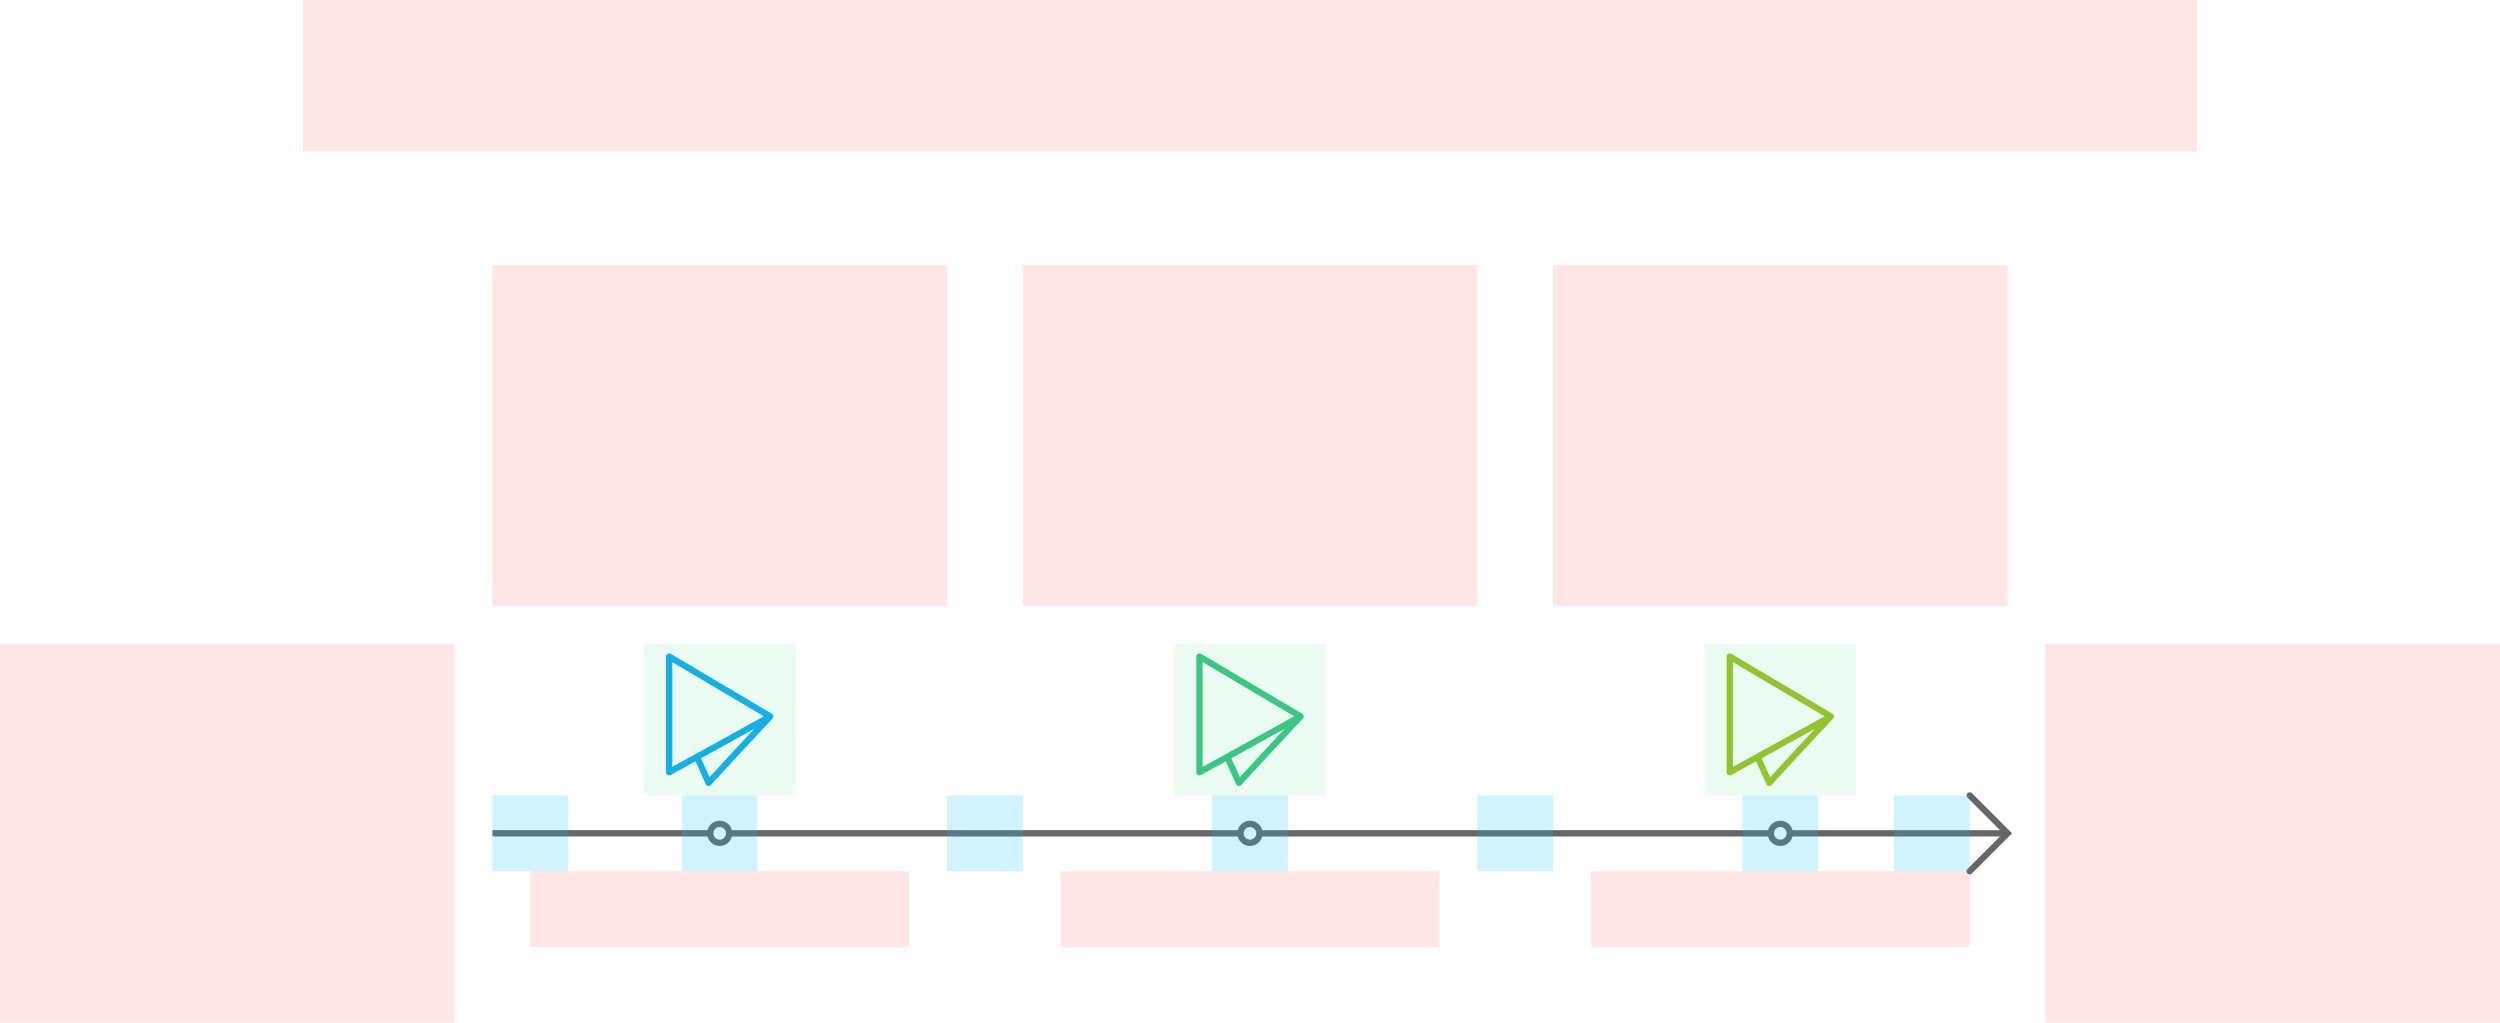 <svg width="792" height="324" viewBox="0 0 792 324" fill="none" xmlns="http://www.w3.org/2000/svg">
<g id="timeline0-color-v1--family--3">
<g id="lines">
<g id="g-3">
<path id="head" d="M624 275.996L636 263.988L624.016 251.996" stroke="#666666" stroke-width="2" stroke-miterlimit="10" stroke-linecap="round"/>
<path id="cu-smallCircle" d="M564 267C565.657 267 567 265.657 567 264C567 262.343 565.657 261 564 261C562.343 261 561 262.343 561 264C561 265.657 562.343 267 564 267Z" stroke="#666666" stroke-width="2" stroke-miterlimit="10"/>
<path id="s3" d="M567 264C567 264 631.885 264 635 264" stroke="#666666" stroke-width="2"/>
</g>
<g id="g-2">
<path id="s4" d="M399 264H561" stroke="#666666" stroke-width="2"/>
<path id="cu-smallCircle_2" d="M396 267C397.657 267 399 265.657 399 264C399 262.343 397.657 261 396 261C394.343 261 393 262.343 393 264C393 265.657 394.343 267 396 267Z" stroke="#666666" stroke-width="2" stroke-miterlimit="10"/>
</g>
<g id="g-1">
<path id="cu-smallCircle_3" d="M228 267C229.657 267 231 265.657 231 264C231 262.343 229.657 261 228 261C226.343 261 225 262.343 225 264C225 265.657 226.343 267 228 267Z" stroke="#666666" stroke-width="2" stroke-miterlimit="10"/>
<path id="s5" d="M231 264H393" stroke="#666666" stroke-width="2"/>
<path id="s6" d="M156 263.996C156 263.996 221.837 263.996 224.998 263.996" stroke="#666666" stroke-width="2"/>
</g>
</g>
<rect id="tx-lc-end" x="648" y="204" width="144" height="120" fill="#FF0000" fill-opacity="0.1"/>
<rect id="tx-rc-start" y="204" width="144" height="120" fill="#FF0000" fill-opacity="0.1"/>
<rect id="bt-rc-add-1" x="156" y="252" width="24" height="24" fill="#1AC6FF" fill-opacity="0.2"/>
<rect id="tx-ct-3b" x="504" y="276" width="120" height="24" fill="#FF0000" fill-opacity="0.1"/>
<rect id="tx-ct-2b" x="336" y="276" width="120" height="24" fill="#FF0000" fill-opacity="0.1"/>
<rect id="tx-ct-1b" x="168" y="276" width="120" height="24" fill="#FF0000" fill-opacity="0.1"/>
<rect id="tx-cb-3" x="492" y="84" width="144" height="108" fill="#FF0000" fill-opacity="0.1"/>
<rect id="tx-cb-2" x="324" y="84" width="144" height="108" fill="#FF0000" fill-opacity="0.1"/>
<rect id="tx-cb-1" x="156" y="84" width="144" height="108" fill="#FF0000" fill-opacity="0.1"/>
<rect id="bt-cc-remove-3" x="552" y="252" width="24" height="24" fill="#1AC6FF" fill-opacity="0.2"/>
<rect id="bt-cc-remove-2" x="384" y="252" width="24" height="24" fill="#1AC6FF" fill-opacity="0.2"/>
<rect id="bt-cc-remove-1" x="216" y="252" width="24" height="24" fill="#1AC6FF" fill-opacity="0.2"/>
<rect id="bt-cc-add-4" x="600" y="252" width="24" height="24" fill="#1AC6FF" fill-opacity="0.2"/>
<rect id="bt-cc-add-3" x="468" y="252" width="24" height="24" fill="#1AC6FF" fill-opacity="0.2"/>
<rect id="bt-cc-add-2" x="300" y="252" width="24" height="24" fill="#1AC6FF" fill-opacity="0.2"/>
<rect id="tx-cb-title" x="96" width="600" height="48" fill="#FF0000" fill-opacity="0.1"/>
<g id="ic-cc-3">
<path id="rect" d="M540 204L588 204L588 252L540 252L540 204Z" fill="#33DE7B" fill-opacity="0.1"/>
<g id="icon">
<path id="icon_2" d="M580 226.957C573.863 230.382 563.955 235.848 556.789 239.796M580 226.957C573.434 233.915 566.989 240.986 560.484 248C559.255 245.265 558.069 242.508 556.789 239.796M580 226.957C569.333 220.638 558.68 214.297 548 208L548 244.632C548 244.632 551.705 242.596 556.789 239.796" stroke="#93C332" stroke-width="2" stroke-miterlimit="1.5" stroke-linecap="round" stroke-linejoin="round"/>
</g>
</g>
<g id="ic-cc-2">
<path id="rect_2" d="M372 204L420 204L420 252L372 252L372 204Z" fill="#33DE7B" fill-opacity="0.1"/>
<g id="icon_3">
<path id="icon_4" d="M412 226.957C405.863 230.382 395.955 235.848 388.789 239.796M412 226.957C405.434 233.915 398.989 240.986 392.484 248C391.255 245.265 390.069 242.508 388.789 239.796M412 226.957C401.333 220.638 390.68 214.297 380 208L380 244.632C380 244.632 383.705 242.596 388.789 239.796" stroke="#3CC583" stroke-width="2" stroke-miterlimit="1.5" stroke-linecap="round" stroke-linejoin="round"/>
</g>
</g>
<g id="ic-cc-1">
<path id="rect_3" d="M204 204L252 204L252 252L204 252L204 204Z" fill="#33DE7B" fill-opacity="0.1"/>
<g id="icon_5">
<path id="icon_6" d="M244 226.957C237.863 230.382 227.955 235.848 220.789 239.796M244 226.957C237.434 233.915 230.989 240.986 224.484 248C223.255 245.265 222.069 242.508 220.789 239.796M244 226.957C233.333 220.638 222.68 214.297 212 208L212 244.632C212 244.632 215.705 242.596 220.789 239.796" stroke="#17AEE1" stroke-width="2" stroke-miterlimit="1.5" stroke-linecap="round" stroke-linejoin="round"/>
</g>
</g>
</g>
</svg>
